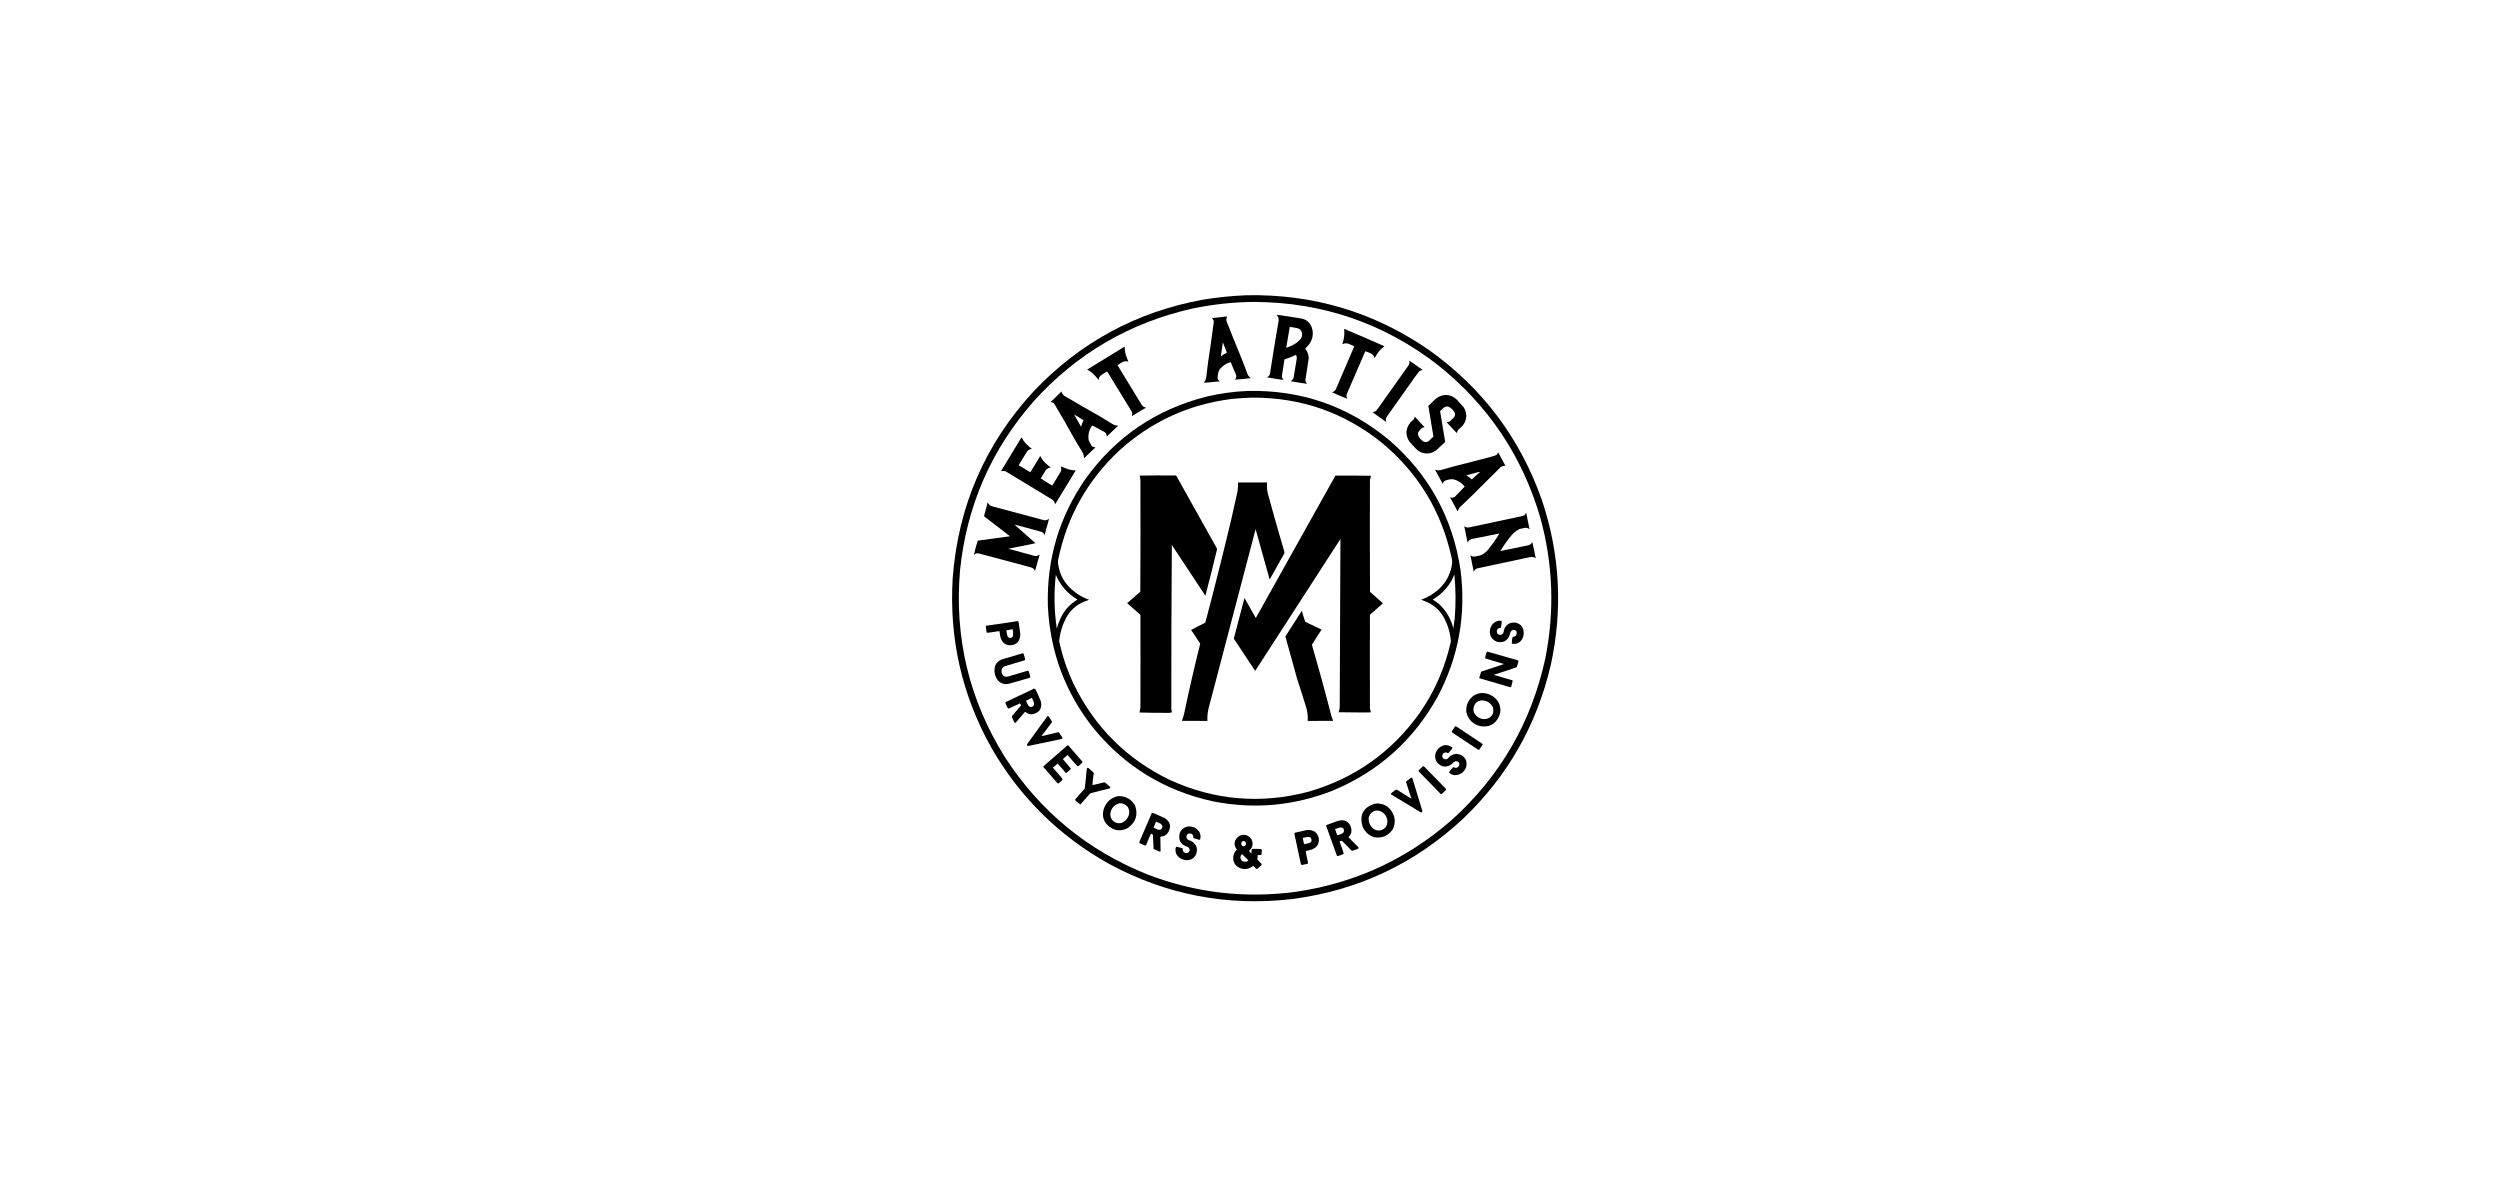 <svg xmlns="http://www.w3.org/2000/svg" fill="none" viewBox="0 0 275 132" height="132" width="275">
<rect fill="white" height="132" width="275"></rect>
<path fill="black" d="M137.123 32.476C144.499 32.336 151.203 34.355 157.233 38.532C163.091 42.719 167.216 48.208 169.606 55.001C171.597 60.947 171.926 66.987 170.591 73.121C169.055 79.746 165.832 85.397 160.923 90.072C155.608 95.02 149.337 97.963 142.107 98.9C134.973 99.718 128.263 98.424 121.978 95.017C116.49 91.95 112.179 87.691 109.045 82.239C105.814 76.462 104.398 70.254 104.795 63.616C105.388 55.69 108.369 48.819 113.739 43.004C118.827 37.654 125.012 34.309 132.294 32.969C133.896 32.706 135.506 32.542 137.123 32.476Z" clip-rule="evenodd" fill-rule="evenodd"></path>
<path fill="white" d="M137.934 33.21C145.466 33.245 152.195 35.547 158.122 40.117C163.669 44.525 167.439 50.13 169.432 56.933C170.836 62.036 171.023 67.188 169.992 72.387C168.462 79.477 165.001 85.437 159.609 90.266C154.673 94.559 148.962 97.173 142.474 98.109C136.91 98.839 131.514 98.208 126.286 96.216C119.673 93.582 114.428 89.278 110.551 83.302C106.611 77.007 104.963 70.143 105.606 62.709C106.336 55.634 109.04 49.44 113.72 44.125C118.457 38.885 124.281 35.489 131.192 33.935C133.418 33.473 135.665 33.232 137.934 33.21Z" clip-rule="evenodd" fill-rule="evenodd"></path>
<path fill="black" d="M140.406 34.621C141.235 34.73 142.065 34.856 142.898 34.997C143.72 35.072 144.213 35.513 144.376 36.321C144.466 36.888 144.344 37.403 144.009 37.866C143.87 38.037 143.725 38.201 143.575 38.359C143.82 38.665 143.948 39.016 143.961 39.411C143.848 40.205 143.725 40.997 143.594 41.788C143.598 41.96 143.662 42.105 143.787 42.222C143.181 42.138 142.575 42.042 141.971 41.932C142.156 41.837 142.269 41.686 142.309 41.478C142.419 40.809 142.528 40.139 142.638 39.469C142.664 39.324 142.638 39.188 142.56 39.064C142.552 39.055 142.543 39.048 142.531 39.044C142.134 39.243 141.722 39.404 141.295 39.527C141.196 40.139 141.1 40.75 141.005 41.362C141.009 41.535 141.074 41.68 141.198 41.797C140.585 41.715 139.974 41.619 139.363 41.507C139.547 41.427 139.659 41.289 139.701 41.092C139.998 39.151 140.314 37.213 140.648 35.277C140.68 35.015 140.6 34.796 140.406 34.621Z" clip-rule="evenodd" fill-rule="evenodd"></path>
<path fill="black" d="M134.901 34.814C135.008 34.807 135.018 34.845 134.93 34.93C134.902 35.057 134.896 35.186 134.911 35.316C135.492 36.789 136.085 38.257 136.688 39.721C136.876 40.194 137.056 40.671 137.229 41.15C137.308 41.329 137.428 41.477 137.586 41.594C137.008 41.668 136.429 41.723 135.848 41.759C135.985 41.612 136.027 41.441 135.973 41.247C135.764 40.778 135.568 40.308 135.384 39.837C134.848 39.976 134.42 40.272 134.099 40.725C133.981 41.029 133.929 41.345 133.945 41.672C133.987 41.779 134.055 41.866 134.148 41.932C134.141 41.939 134.135 41.945 134.128 41.952C133.556 42.015 132.983 42.066 132.409 42.106C132.539 41.959 132.626 41.788 132.67 41.594C132.734 41.027 132.805 40.46 132.882 39.894C133.107 38.442 133.313 36.986 133.501 35.529C133.552 35.303 133.484 35.126 133.298 34.997C133.834 34.933 134.369 34.872 134.901 34.814Z" clip-rule="evenodd" fill-rule="evenodd"></path>
<path fill="white" d="M141.875 35.954C142.152 35.998 142.429 36.046 142.705 36.099C142.988 36.169 143.159 36.346 143.217 36.63C143.26 36.862 143.215 37.074 143.082 37.267C142.876 37.513 142.635 37.716 142.358 37.876C142.088 38.025 141.808 38.151 141.517 38.252C141.508 38.249 141.498 38.246 141.488 38.243C141.616 37.48 141.745 36.717 141.875 35.954Z" clip-rule="evenodd" fill-rule="evenodd"></path>
<path fill="black" d="M147.845 36.166C149.331 36.794 150.812 37.434 152.288 38.088C152.008 38.291 151.766 38.532 151.563 38.813C151.433 39.001 151.311 39.194 151.196 39.392C151.151 39.193 151.045 39.035 150.878 38.919C150.65 38.799 150.419 38.706 150.182 38.639C149.508 40.212 148.829 41.783 148.144 43.352C148.092 43.533 148.115 43.704 148.212 43.864C147.639 43.645 147.073 43.407 146.512 43.149C146.71 43.104 146.855 42.991 146.946 42.811C147.622 41.245 148.295 39.676 148.965 38.108C148.934 38.072 148.895 38.047 148.849 38.03C148.682 37.959 148.514 37.889 148.347 37.818C148.195 37.761 148.04 37.748 147.883 37.779C147.803 37.813 147.726 37.845 147.651 37.876C147.831 37.373 147.905 36.854 147.874 36.321C147.866 36.268 147.856 36.217 147.845 36.166Z" clip-rule="evenodd" fill-rule="evenodd"></path>
<path fill="white" d="M134.515 37.654C134.659 38.035 134.807 38.414 134.959 38.794C134.72 38.902 134.498 39.037 134.293 39.199C134.365 38.685 134.439 38.17 134.515 37.654Z" clip-rule="evenodd" fill-rule="evenodd"></path>
<path fill="black" d="M123.658 38.156C123.677 38.156 123.697 38.156 123.716 38.156C123.711 38.578 123.792 38.984 123.958 39.373C124.024 39.52 124.082 39.668 124.131 39.817C124.087 39.787 124.039 39.764 123.986 39.749C123.803 39.719 123.63 39.745 123.465 39.827C123.287 39.943 123.107 40.056 122.924 40.165C123.822 41.639 124.721 43.114 125.619 44.589C125.74 44.728 125.891 44.808 126.073 44.83C125.548 45.157 125.02 45.472 124.489 45.777C124.574 45.573 124.558 45.377 124.44 45.187C123.56 43.741 122.674 42.299 121.784 40.86C121.552 40.989 121.327 41.127 121.108 41.276C120.947 41.415 120.866 41.592 120.867 41.807C120.633 41.515 120.378 41.241 120.104 40.986C119.94 40.861 119.766 40.751 119.582 40.657C120.942 39.823 122.301 38.989 123.658 38.156Z" clip-rule="evenodd" fill-rule="evenodd"></path>
<path fill="black" d="M155.011 39.663C155.521 40.001 156.023 40.352 156.518 40.715C156.365 40.712 156.23 40.757 156.112 40.851C155.96 41.035 155.815 41.225 155.678 41.42C154.636 42.907 153.586 44.388 152.529 45.864C152.434 46.03 152.418 46.204 152.48 46.385C152.474 46.392 152.467 46.398 152.461 46.404C151.971 46.043 151.475 45.689 150.974 45.342C151.108 45.333 151.23 45.291 151.341 45.217C151.435 45.116 151.522 45.01 151.601 44.898C152.708 43.321 153.822 41.75 154.943 40.184C155.045 40.02 155.068 39.846 155.011 39.663Z" clip-rule="evenodd" fill-rule="evenodd"></path>
<path fill="black" d="M137.219 43.005C143.119 42.869 148.322 44.675 152.828 48.423C157.197 52.217 159.808 56.986 160.662 62.728C161.286 67.65 160.442 72.293 158.131 76.656C155.5 81.392 151.691 84.815 146.704 86.924C142.398 88.644 137.961 89.05 133.394 88.141C128.147 86.987 123.81 84.35 120.384 80.23C117.207 76.275 115.501 71.748 115.265 66.65C115.124 61.533 116.502 56.877 119.399 52.683C122.745 48.035 127.204 45.012 132.776 43.613C134.24 43.272 135.721 43.069 137.219 43.005Z" clip-rule="evenodd" fill-rule="evenodd"></path>
<path fill="black" d="M116.762 43.062C116.809 43.236 116.899 43.387 117.033 43.517C118.353 44.292 119.679 45.059 121.012 45.815C121.494 46.097 121.97 46.387 122.442 46.685C122.617 46.776 122.803 46.821 123.002 46.82C122.574 47.215 122.152 47.618 121.736 48.027C121.748 47.823 121.674 47.659 121.514 47.535C121.06 47.278 120.603 47.034 120.143 46.8C119.778 47.304 119.652 47.861 119.766 48.471C119.864 48.661 119.967 48.848 120.075 49.032C120.194 49.154 120.339 49.209 120.51 49.196C120.082 49.591 119.66 49.994 119.244 50.403C119.233 50.225 119.2 50.052 119.148 49.882C118.808 49.325 118.473 48.764 118.143 48.201C117.445 46.93 116.724 45.675 115.98 44.434C115.876 44.297 115.737 44.229 115.564 44.231C115.968 43.844 116.367 43.455 116.762 43.062Z" clip-rule="evenodd" fill-rule="evenodd"></path>
<path fill="black" d="M158.952 43.449C159.463 43.439 159.897 43.613 160.256 43.971C160.501 44.241 160.745 44.512 160.99 44.782C161.328 45.302 161.38 45.849 161.145 46.424C161.075 46.552 160.998 46.674 160.913 46.791C160.745 46.966 160.571 47.133 160.391 47.293C160.327 47.402 160.282 47.518 160.256 47.641C159.869 47.251 159.492 46.851 159.126 46.443C159.256 46.435 159.379 46.4 159.493 46.337C159.644 46.206 159.789 46.067 159.928 45.922C160.071 45.742 160.09 45.549 159.986 45.342C159.84 45.087 159.637 44.891 159.377 44.753C159.183 44.679 159.003 44.705 158.836 44.83C158.695 44.959 158.553 45.088 158.411 45.217C158.596 46.35 158.783 47.484 158.971 48.617C158.637 48.926 158.302 49.235 157.967 49.544C157.437 49.918 156.87 49.983 156.267 49.737C156.036 49.616 155.834 49.459 155.658 49.264C155.459 49.033 155.254 48.807 155.04 48.588C154.571 47.864 154.603 47.162 155.137 46.482C155.271 46.367 155.4 46.244 155.523 46.115C155.576 46.026 155.608 45.929 155.62 45.825C155.987 46.215 156.351 46.608 156.711 47.004C156.59 47.004 156.48 47.039 156.383 47.11C156.223 47.244 156.091 47.402 155.987 47.583C155.962 47.731 155.982 47.873 156.045 48.008C156.19 48.256 156.386 48.453 156.634 48.597C156.822 48.656 156.996 48.63 157.156 48.52C157.337 48.358 157.51 48.191 157.677 48.018C157.491 46.894 157.305 45.77 157.117 44.647C157.345 44.422 157.577 44.2 157.812 43.98C158.13 43.667 158.51 43.49 158.952 43.449Z" clip-rule="evenodd" fill-rule="evenodd"></path>
<path fill="white" d="M137.779 43.738C143.13 43.724 147.876 45.382 152.016 48.713C156.007 52.04 158.56 56.248 159.676 61.337C159.714 61.502 159.737 61.67 159.744 61.839C159.627 63.022 159.131 64.017 158.256 64.824C157.687 65.331 157.042 65.714 156.324 65.973C156.573 66.072 156.825 66.172 157.078 66.273C157.829 66.644 158.412 67.195 158.826 67.924C159.257 68.731 159.517 69.591 159.608 70.503C158.987 73.377 157.838 76.021 156.16 78.433C153.067 82.767 148.956 85.661 143.826 87.117C138.618 88.46 133.576 88.022 128.7 85.803C123.975 83.525 120.456 80.032 118.143 75.323C117.408 73.791 116.863 72.191 116.51 70.522C116.601 69.604 116.862 68.738 117.293 67.924C117.73 67.146 118.358 66.576 119.176 66.215C119.385 66.139 119.591 66.059 119.794 65.973C118.81 65.621 117.983 65.041 117.312 64.235C116.784 63.558 116.475 62.792 116.385 61.936C116.372 61.833 116.372 61.73 116.385 61.627C117.349 56.893 119.587 52.878 123.098 49.582C126.621 46.378 130.755 44.479 135.5 43.883C136.261 43.809 137.021 43.761 137.779 43.738Z" clip-rule="evenodd" fill-rule="evenodd"></path>
<path fill="white" d="M118.152 45.593C118.504 45.793 118.848 46.006 119.186 46.231C119.077 46.459 118.987 46.698 118.915 46.946C118.656 46.497 118.402 46.046 118.152 45.593Z" clip-rule="evenodd" fill-rule="evenodd"></path>
<path fill="black" d="M112.357 48.123C112.376 48.132 112.392 48.145 112.405 48.162C112.517 48.389 112.659 48.596 112.83 48.78C113.047 48.998 113.276 49.2 113.516 49.389C113.299 49.396 113.122 49.483 112.985 49.65C112.677 50.142 112.375 50.638 112.077 51.137C112.063 51.159 112.066 51.178 112.087 51.195C112.5 51.449 112.916 51.7 113.333 51.949C113.706 51.356 114.07 50.757 114.424 50.152C114.593 50.498 114.825 50.798 115.12 51.05C115.274 51.179 115.429 51.308 115.583 51.437C115.357 51.445 115.173 51.538 115.033 51.717C114.849 52.019 114.666 52.322 114.482 52.625C114.896 52.9 115.317 53.163 115.747 53.417C116.064 52.913 116.373 52.404 116.675 51.891C116.767 51.691 116.764 51.495 116.665 51.301C116.95 51.418 117.239 51.527 117.534 51.63C117.795 51.692 118.059 51.734 118.326 51.755C117.57 52.998 116.813 54.241 116.056 55.484C116.027 55.26 115.921 55.083 115.738 54.952C114.046 53.936 112.358 52.912 110.676 51.881C110.503 51.788 110.322 51.771 110.136 51.833C110.129 51.826 110.123 51.82 110.116 51.813C110.868 50.586 111.615 49.356 112.357 48.123Z" clip-rule="evenodd" fill-rule="evenodd"></path>
<path fill="black" d="M164.767 49.766C164.786 49.764 164.802 49.771 164.815 49.785C165.076 50.268 165.336 50.751 165.597 51.234C165.378 51.222 165.184 51.29 165.018 51.437C163.949 52.486 162.887 53.542 161.83 54.605C161.396 55.007 160.968 55.416 160.546 55.832C160.452 55.961 160.385 56.102 160.343 56.257C160.061 55.751 159.784 55.242 159.512 54.731C159.519 54.724 159.525 54.718 159.531 54.711C159.723 54.783 159.897 54.754 160.053 54.624C160.407 54.257 160.761 53.89 161.116 53.523C160.782 53.102 160.351 52.831 159.821 52.712C159.497 52.704 159.188 52.769 158.894 52.905C158.793 52.989 158.728 53.095 158.701 53.224C158.419 52.718 158.142 52.209 157.87 51.698C157.876 51.691 157.883 51.685 157.889 51.678C158.059 51.732 158.233 51.748 158.411 51.727C158.893 51.588 159.376 51.453 159.86 51.321C161.234 50.976 162.605 50.622 163.975 50.258C164.192 50.203 164.405 50.132 164.612 50.046C164.702 49.973 164.753 49.88 164.767 49.766Z" clip-rule="evenodd" fill-rule="evenodd"></path>
<path fill="white" d="M162.699 51.91C162.732 51.907 162.764 51.91 162.796 51.919C162.496 52.193 162.197 52.467 161.898 52.74C161.798 52.654 161.698 52.567 161.598 52.48C161.495 52.415 161.392 52.351 161.289 52.286C161.763 52.167 162.233 52.041 162.699 51.91Z" clip-rule="evenodd" fill-rule="evenodd"></path>
<path fill="white" d="M146.897 52.316C148.208 52.29 149.521 52.29 150.838 52.316C150.836 52.327 150.829 52.334 150.819 52.335C149.515 52.316 148.208 52.309 146.897 52.316Z" clip-rule="evenodd" fill-rule="evenodd"></path>
<path fill="black" d="M128.932 78.375C128.811 78.413 128.682 78.426 128.545 78.414C127.476 78.419 126.407 78.406 125.339 78.375C125.389 78.198 125.424 78.018 125.445 77.834C125.458 74.434 125.458 71.035 125.445 67.635C124.957 67.209 124.471 66.78 123.986 66.35C124.472 65.932 124.955 65.51 125.435 65.085C125.458 60.989 125.461 56.894 125.445 52.799C125.434 52.634 125.405 52.473 125.358 52.316C126.697 52.293 128.037 52.29 129.376 52.306C130.846 54.954 132.324 57.597 133.809 60.236C133.843 60.29 133.865 60.348 133.877 60.41C133.47 62.121 133.041 63.828 132.592 65.529C131.362 63.668 130.133 61.807 128.903 59.946C128.857 65.967 128.838 71.987 128.845 78.008C128.874 78.131 128.903 78.253 128.932 78.375Z" clip-rule="evenodd" fill-rule="evenodd"></path>
<path fill="black" d="M146.897 52.315C148.208 52.309 149.515 52.315 150.819 52.335C150.766 52.499 150.724 52.667 150.693 52.837C150.677 56.926 150.68 61.015 150.703 65.104C151.176 65.516 151.646 65.931 152.113 66.35C152.095 66.387 152.069 66.419 152.036 66.446C151.582 66.829 151.135 67.218 150.693 67.615C150.68 71.047 150.68 74.479 150.693 77.912C150.72 78.062 150.756 78.21 150.799 78.356C150.539 78.362 150.278 78.369 150.017 78.375C149.093 78.364 148.169 78.354 147.245 78.346C147.312 78.156 147.354 77.96 147.37 77.757C147.4 71.601 147.425 65.445 147.448 59.289C144.326 64.114 141.206 68.94 138.088 73.768C138.07 73.78 138.054 73.776 138.04 73.758C137.274 72.599 136.507 71.44 135.741 70.281C135.738 70.255 135.735 70.229 135.731 70.204C136.115 68.728 136.501 67.254 136.891 65.78C137.311 66.511 137.726 67.245 138.137 67.982C141.057 62.759 143.977 57.536 146.897 52.315Z" clip-rule="evenodd" fill-rule="evenodd"></path>
<path fill="black" d="M136.195 53.069C137.258 53.069 138.32 53.069 139.383 53.069C139.338 53.493 139.367 53.911 139.47 54.325C140.043 56.417 140.635 58.504 141.247 60.584C141.277 60.672 141.289 60.762 141.286 60.854C140.745 61.82 140.204 62.786 139.663 63.752C139.145 61.904 138.63 60.056 138.117 58.207C136.389 64.781 134.664 71.356 132.94 77.931C132.835 78.382 132.794 78.839 132.815 79.302C131.881 79.306 130.947 79.302 130.014 79.293C130.1 79.062 130.174 78.827 130.236 78.588C130.782 75.984 131.377 73.389 132.023 70.803C131.698 70.296 131.363 69.793 131.018 69.296C131.533 69.019 132.055 68.752 132.583 68.494C133.58 64.73 134.529 60.953 135.432 57.164C135.662 56.125 135.894 55.088 136.128 54.054C136.169 53.727 136.191 53.398 136.195 53.069Z" clip-rule="evenodd" fill-rule="evenodd"></path>
<path fill="black" d="M108.648 55.252C108.722 55.44 108.851 55.578 109.035 55.667C110.962 56.175 112.888 56.69 114.811 57.213C115.034 57.267 115.224 57.212 115.381 57.048C115.378 57.126 115.365 57.203 115.342 57.28C115.188 57.813 115.04 58.348 114.898 58.884C114.854 58.705 114.748 58.58 114.579 58.507C113.581 58.227 112.583 57.957 111.585 57.696C112.361 58.378 113.133 59.064 113.903 59.753C112.907 59.967 111.909 60.17 110.908 60.361C111.879 60.631 112.852 60.895 113.825 61.154C113.923 61.168 114.02 61.162 114.115 61.134C114.205 61.093 114.289 61.048 114.366 60.999C114.188 61.598 114.018 62.201 113.854 62.805C113.779 62.62 113.647 62.494 113.458 62.428C111.558 61.923 109.658 61.414 107.76 60.902C107.525 60.821 107.316 60.862 107.132 61.028C107.247 60.504 107.386 59.986 107.547 59.473C108.732 59.314 109.917 59.153 111.102 58.99C110.149 58.256 109.196 57.522 108.243 56.788C108.388 56.279 108.523 55.767 108.648 55.252Z" clip-rule="evenodd" fill-rule="evenodd"></path>
<path fill="black" d="M167.857 56.411C167.884 56.443 167.9 56.482 167.905 56.527C168.027 57.094 168.143 57.66 168.253 58.227C168.109 58.091 167.938 58.036 167.741 58.063C167.534 58.104 167.328 58.149 167.123 58.198C166.804 58.368 166.524 58.59 166.282 58.864C165.822 59.415 165.407 59.998 165.036 60.613C166.072 60.406 167.109 60.193 168.146 59.975C168.34 59.92 168.475 59.801 168.552 59.618C168.694 60.214 168.819 60.813 168.929 61.414C168.762 61.28 168.572 61.232 168.359 61.27C166.394 61.686 164.43 62.105 162.467 62.525C162.388 62.566 162.314 62.615 162.245 62.67C162.195 62.738 162.15 62.809 162.11 62.883C161.991 62.275 161.869 61.669 161.743 61.067C161.893 61.207 162.07 61.255 162.274 61.212C162.46 61.17 162.647 61.132 162.834 61.096C163.146 60.97 163.413 60.78 163.636 60.526C164.12 59.947 164.555 59.332 164.94 58.681C163.941 58.871 162.943 59.071 161.945 59.28C161.709 59.326 161.538 59.458 161.433 59.676C161.306 59.076 161.183 58.477 161.066 57.879C161.211 57.994 161.375 58.042 161.559 58.024C163.549 57.602 165.539 57.177 167.528 56.749C167.695 56.689 167.804 56.576 167.857 56.411Z" clip-rule="evenodd" fill-rule="evenodd"></path>
<path fill="white" d="M116.143 63.23C116.638 64.395 117.43 65.303 118.519 65.954C117.67 66.459 117.043 67.161 116.636 68.06C116.484 68.41 116.355 68.771 116.249 69.142C115.954 67.176 115.919 65.205 116.143 63.23Z" clip-rule="evenodd" fill-rule="evenodd"></path>
<path fill="white" d="M159.956 63.211C159.971 63.226 159.981 63.245 159.985 63.269C160.137 64.839 160.15 66.41 160.024 67.982C159.977 68.363 159.926 68.743 159.869 69.122C159.606 68.076 159.081 67.184 158.295 66.447C158.077 66.264 157.845 66.1 157.6 65.954C158.449 65.449 159.128 64.773 159.638 63.926C159.766 63.695 159.872 63.457 159.956 63.211Z" clip-rule="evenodd" fill-rule="evenodd"></path>
<path fill="black" d="M143.188 67.21C143.2 67.212 143.21 67.219 143.217 67.229C143.322 67.625 143.441 68.014 143.575 68.398C144.177 68.675 144.776 68.962 145.371 69.258C145.002 69.81 144.648 70.37 144.309 70.938C145.063 73.517 145.774 76.112 146.443 78.723C146.503 78.917 146.571 79.107 146.646 79.293C145.712 79.303 144.779 79.306 143.845 79.303C143.87 78.866 143.835 78.435 143.739 78.009C143.396 76.885 143.042 75.764 142.676 74.647C142.248 73.102 141.82 71.556 141.392 70.011C141.986 69.074 142.584 68.141 143.188 67.21Z" clip-rule="evenodd" fill-rule="evenodd"></path>
<path fill="black" d="M164.921 68.272C164.999 68.275 165.076 68.285 165.152 68.301C165.182 68.329 165.194 68.365 165.191 68.407C165.174 68.616 165.145 68.822 165.104 69.025C165.088 69.041 165.072 69.058 165.056 69.074C164.849 69.062 164.717 69.155 164.66 69.354C164.624 69.704 164.782 69.862 165.133 69.827C165.329 69.741 165.422 69.589 165.413 69.373C165.608 68.711 166.049 68.418 166.737 68.494C167.312 68.648 167.602 69.025 167.606 69.624C167.607 70.076 167.427 70.434 167.065 70.696C166.823 70.826 166.568 70.862 166.302 70.803C166.296 70.561 166.322 70.323 166.379 70.088C166.387 70.07 166.399 70.057 166.418 70.049C166.63 70.056 166.765 69.96 166.823 69.759C166.883 69.426 166.744 69.268 166.408 69.286C166.202 69.392 166.096 69.562 166.089 69.798C165.826 70.527 165.321 70.781 164.573 70.561C164.028 70.279 163.805 69.831 163.907 69.219C164.039 68.677 164.377 68.361 164.921 68.272Z" clip-rule="evenodd" fill-rule="evenodd"></path>
<path fill="black" d="M111.874 68.33C111.941 68.318 111.996 68.337 112.038 68.388C112.093 68.781 112.151 69.174 112.212 69.567C112.271 69.947 112.194 70.295 111.98 70.61C111.794 70.808 111.565 70.927 111.295 70.967C110.721 71.031 110.325 70.796 110.107 70.262C110.077 70.18 110.051 70.096 110.029 70.011C110.007 69.819 109.978 69.629 109.942 69.441C109.891 69.428 109.839 69.428 109.788 69.441C109.416 69.504 109.042 69.559 108.667 69.605C108.607 69.614 108.558 69.594 108.522 69.547C108.49 69.338 108.461 69.129 108.436 68.919C108.438 68.878 108.458 68.846 108.494 68.823C109.626 68.675 110.752 68.511 111.874 68.33Z" clip-rule="evenodd" fill-rule="evenodd"></path>
<path fill="white" d="M111.353 69.219C111.377 69.22 111.393 69.233 111.401 69.257C111.444 69.481 111.457 69.707 111.44 69.933C111.336 70.171 111.165 70.233 110.928 70.117C110.878 70.08 110.842 70.031 110.822 69.972C110.767 69.762 110.725 69.55 110.696 69.335C110.917 69.294 111.136 69.255 111.353 69.219Z" clip-rule="evenodd" fill-rule="evenodd"></path>
<path fill="black" d="M163.588 71.672C164.708 71.99 165.829 72.308 166.949 72.629C167.023 72.668 167.045 72.729 167.017 72.812C166.971 72.945 166.932 73.08 166.901 73.218C166.879 73.283 166.85 73.344 166.814 73.401C165.981 73.69 165.144 73.967 164.303 74.232C164.984 74.435 165.667 74.635 166.35 74.831C166.379 74.856 166.392 74.888 166.389 74.927C166.351 75.12 166.302 75.31 166.244 75.497C166.194 75.595 166.119 75.618 166.022 75.565C164.929 75.251 163.837 74.932 162.748 74.609C162.735 74.587 162.726 74.565 162.719 74.541C162.784 74.32 162.855 74.101 162.931 73.884C163.769 73.606 164.606 73.326 165.443 73.044C164.763 72.836 164.08 72.633 163.395 72.435C163.373 72.37 163.37 72.302 163.385 72.233C163.431 72.1 163.47 71.964 163.501 71.827C163.518 71.767 163.547 71.716 163.588 71.672Z" clip-rule="evenodd" fill-rule="evenodd"></path>
<path fill="black" d="M112.473 71.865C112.552 71.864 112.6 71.903 112.618 71.981C112.661 72.137 112.706 72.291 112.753 72.445C112.772 72.512 112.763 72.573 112.724 72.628C111.971 72.854 111.217 73.079 110.464 73.304C110.213 73.465 110.119 73.694 110.184 73.99C110.298 74.374 110.546 74.513 110.928 74.406C111.634 74.191 112.343 73.981 113.052 73.778C113.099 73.776 113.135 73.795 113.159 73.836C113.205 74.005 113.257 74.172 113.313 74.338C113.326 74.396 113.326 74.454 113.313 74.512C113.296 74.535 113.273 74.551 113.246 74.56C112.464 74.797 111.678 75.023 110.889 75.236C110.335 75.312 109.913 75.109 109.624 74.628C109.372 74.165 109.327 73.681 109.488 73.179C109.643 72.868 109.884 72.652 110.213 72.532C110.971 72.319 111.725 72.096 112.473 71.865Z" clip-rule="evenodd" fill-rule="evenodd"></path>
<path fill="black" d="M113.748 75.748C113.806 75.743 113.855 75.763 113.893 75.806C114.109 76.245 114.309 76.689 114.492 77.139C114.66 77.898 114.367 78.372 113.613 78.559C113.294 78.607 113.017 78.523 112.783 78.308C112.77 78.295 112.757 78.295 112.744 78.308C112.41 78.713 112.069 79.112 111.72 79.506C111.659 79.526 111.611 79.51 111.575 79.457C111.491 79.277 111.408 79.097 111.324 78.916C111.311 78.865 111.311 78.813 111.324 78.762C111.663 78.378 111.994 77.988 112.319 77.593C112.279 77.518 112.238 77.443 112.193 77.371C111.78 77.573 111.365 77.766 110.947 77.951C110.862 77.914 110.808 77.849 110.783 77.757C110.734 77.624 110.676 77.496 110.609 77.371C110.596 77.326 110.596 77.281 110.609 77.236C111.658 76.742 112.705 76.246 113.748 75.748Z" clip-rule="evenodd" fill-rule="evenodd"></path>
<path fill="black" d="M162.912 76.231C163.671 76.212 164.279 76.502 164.738 77.1C165.088 77.638 165.139 78.205 164.893 78.8C164.483 79.68 163.797 80.037 162.835 79.872C162.022 79.671 161.51 79.165 161.299 78.356C161.23 77.577 161.51 76.956 162.14 76.492C162.385 76.359 162.642 76.272 162.912 76.231Z" clip-rule="evenodd" fill-rule="evenodd"></path>
<path fill="white" d="M113.478 76.772C113.515 76.794 113.544 76.826 113.564 76.869C113.628 77.015 113.686 77.163 113.738 77.313C113.784 77.593 113.664 77.748 113.381 77.776C113.285 77.759 113.204 77.714 113.139 77.641C113.026 77.465 112.933 77.278 112.859 77.081C113.063 76.974 113.269 76.871 113.478 76.772Z" clip-rule="evenodd" fill-rule="evenodd"></path>
<path fill="white" d="M163.009 77.043C163.538 77.061 163.934 77.299 164.197 77.757C164.365 78.256 164.24 78.658 163.82 78.965C163.439 79.156 163.059 79.15 162.68 78.945C162.048 78.563 161.91 78.051 162.265 77.409C162.46 77.175 162.708 77.053 163.009 77.043Z" clip-rule="evenodd" fill-rule="evenodd"></path>
<path fill="white" d="M128.932 78.376C128.95 78.389 128.956 78.409 128.952 78.433C128.813 78.44 128.677 78.433 128.546 78.414C128.683 78.426 128.812 78.413 128.932 78.376Z" clip-rule="evenodd" fill-rule="evenodd"></path>
<path fill="black" d="M115.216 78.781C115.272 78.772 115.32 78.785 115.361 78.82C115.471 78.987 115.58 79.154 115.69 79.322C115.712 79.365 115.718 79.41 115.709 79.457C115.332 79.953 114.956 80.449 114.579 80.945C114.643 80.961 114.707 80.958 114.772 80.935C115.322 80.802 115.872 80.67 116.424 80.539C116.452 80.547 116.478 80.559 116.501 80.578C116.611 80.745 116.72 80.912 116.829 81.08C116.858 81.135 116.864 81.193 116.849 81.254C116.775 81.276 116.701 81.299 116.627 81.321C115.487 81.559 114.347 81.798 113.207 82.036C112.973 82.079 112.912 81.999 113.024 81.794C113.759 80.792 114.49 79.788 115.216 78.781Z" clip-rule="evenodd" fill-rule="evenodd"></path>
<path fill="black" d="M160.053 79.901C160.114 79.896 160.172 79.906 160.227 79.93C161.182 80.558 162.132 81.192 163.076 81.833C163.089 81.865 163.089 81.898 163.076 81.93C162.964 82.112 162.845 82.289 162.719 82.461C162.674 82.474 162.628 82.474 162.583 82.461C161.627 81.827 160.671 81.192 159.715 80.558C159.702 80.513 159.702 80.468 159.715 80.423C159.828 80.249 159.94 80.075 160.053 79.901Z" clip-rule="evenodd" fill-rule="evenodd"></path>
<path fill="black" d="M158.894 81.968C159.184 81.937 159.448 82.005 159.686 82.171C159.764 82.217 159.781 82.278 159.735 82.355C159.609 82.506 159.483 82.657 159.358 82.809C159.272 82.851 159.195 82.838 159.126 82.77C158.841 82.75 158.68 82.882 158.643 83.166C158.661 83.368 158.771 83.487 158.971 83.523C159.076 83.531 159.173 83.505 159.261 83.446C159.661 82.943 160.157 82.814 160.749 83.06C161.259 83.384 161.43 83.838 161.261 84.422C161.007 85.014 160.56 85.294 159.918 85.262C159.734 85.22 159.57 85.14 159.425 85.021C159.413 84.976 159.413 84.93 159.425 84.885C159.557 84.728 159.69 84.57 159.821 84.412C159.896 84.37 159.96 84.382 160.015 84.451C160.261 84.503 160.432 84.41 160.527 84.171C160.553 83.869 160.415 83.724 160.111 83.736C159.949 83.802 159.814 83.904 159.706 84.045C159.107 84.471 158.563 84.41 158.073 83.862C157.759 83.34 157.798 82.844 158.189 82.374C158.387 82.171 158.622 82.035 158.894 81.968Z" clip-rule="evenodd" fill-rule="evenodd"></path>
<path fill="black" d="M117.419 81.988C117.452 81.985 117.484 81.988 117.516 81.998C118.034 82.593 118.552 83.189 119.071 83.784C119.084 83.81 119.084 83.836 119.071 83.862C118.932 84.013 118.781 84.152 118.617 84.277C118.585 84.29 118.552 84.29 118.52 84.277C118.15 83.878 117.789 83.469 117.438 83.05C117.255 83.192 117.081 83.344 116.917 83.504C117.203 83.842 117.49 84.18 117.776 84.519C117.789 84.551 117.789 84.583 117.776 84.615C117.631 84.754 117.479 84.886 117.322 85.011C117.29 85.024 117.258 85.024 117.226 85.011C116.94 84.664 116.644 84.326 116.337 83.997C116.158 84.138 115.984 84.286 115.816 84.441C116.163 84.85 116.514 85.256 116.868 85.658C116.891 85.731 116.875 85.792 116.82 85.842C116.686 85.944 116.557 86.054 116.434 86.17C116.402 86.183 116.369 86.183 116.337 86.17C115.817 85.576 115.298 84.981 114.782 84.383C114.769 84.351 114.769 84.319 114.782 84.287C115.664 83.523 116.542 82.756 117.419 81.988Z" clip-rule="evenodd" fill-rule="evenodd"></path>
<path fill="black" d="M156.518 84.287C156.557 84.284 156.596 84.287 156.634 84.296C157.449 85.118 158.257 85.945 159.058 86.779C159.071 86.817 159.071 86.856 159.058 86.895C158.913 87.046 158.762 87.191 158.604 87.329C158.559 87.342 158.514 87.342 158.469 87.329C157.674 86.503 156.873 85.681 156.064 84.866C156.025 84.821 156.025 84.776 156.064 84.731C156.213 84.579 156.365 84.43 156.518 84.287Z" clip-rule="evenodd" fill-rule="evenodd"></path>
<path fill="black" d="M119.582 84.461C119.628 84.457 119.673 84.461 119.718 84.47C119.854 84.6 119.995 84.722 120.143 84.837C120.208 84.896 120.266 84.96 120.316 85.031C120.25 85.469 120.199 85.91 120.162 86.354C120.573 86.274 120.985 86.18 121.398 86.074C121.45 86.061 121.501 86.061 121.553 86.074C121.743 86.238 121.933 86.402 122.123 86.566C122.149 86.643 122.127 86.698 122.055 86.731C121.343 86.895 120.635 87.073 119.93 87.262C119.583 87.669 119.229 88.072 118.868 88.469C118.852 88.472 118.835 88.475 118.819 88.479C118.623 88.354 118.443 88.205 118.278 88.034C118.262 87.975 118.275 87.924 118.317 87.88C118.647 87.496 118.982 87.116 119.322 86.74C119.406 86.053 119.477 85.364 119.534 84.673C119.547 84.601 119.563 84.53 119.582 84.461Z" clip-rule="evenodd" fill-rule="evenodd"></path>
<path fill="black" d="M155.223 85.542C155.294 85.527 155.343 85.553 155.368 85.619C155.729 86.804 156.089 87.989 156.45 89.174C156.474 89.343 156.406 89.398 156.247 89.338C155.164 88.692 154.085 88.038 153.011 87.377C152.991 87.317 153.007 87.268 153.06 87.233C153.213 87.124 153.361 87.008 153.504 86.885C153.553 86.857 153.604 86.851 153.658 86.865C154.18 87.191 154.702 87.516 155.223 87.841C155.23 87.835 155.236 87.828 155.243 87.822C155.042 87.225 154.848 86.627 154.663 86.025C154.683 85.975 154.716 85.934 154.76 85.9C154.918 85.783 155.072 85.664 155.223 85.542Z" clip-rule="evenodd" fill-rule="evenodd"></path>
<path fill="black" d="M123.001 87.571C123.806 87.559 124.421 87.894 124.846 88.575C125.216 89.605 124.955 90.439 124.064 91.077C123.371 91.456 122.701 91.418 122.055 90.961C121.403 90.454 121.187 89.801 121.408 89C121.671 88.219 122.202 87.742 123.001 87.571Z" clip-rule="evenodd" fill-rule="evenodd"></path>
<path fill="white" d="M123.136 88.362C123.513 88.339 123.818 88.474 124.054 88.768C124.235 89.074 124.267 89.396 124.15 89.734C124.007 90.103 123.753 90.364 123.387 90.516C122.943 90.624 122.579 90.499 122.296 90.14C122.119 89.848 122.087 89.539 122.199 89.213C122.364 88.761 122.676 88.478 123.136 88.362Z" clip-rule="evenodd" fill-rule="evenodd"></path>
<path fill="black" d="M151.437 88.382C152.174 88.375 152.737 88.684 153.127 89.309C153.494 89.934 153.52 90.571 153.205 91.222C152.716 91.934 152.043 92.227 151.186 92.101C150.568 91.907 150.133 91.511 149.882 90.913C149.511 89.68 149.933 88.853 151.147 88.43C151.247 88.419 151.344 88.403 151.437 88.382Z" clip-rule="evenodd" fill-rule="evenodd"></path>
<path fill="white" d="M151.36 89.155C151.798 89.141 152.143 89.315 152.394 89.677C152.647 90.066 152.68 90.472 152.49 90.894C152.217 91.281 151.847 91.426 151.38 91.328C150.787 91.054 150.513 90.587 150.559 89.928C150.678 89.515 150.945 89.258 151.36 89.155Z" clip-rule="evenodd" fill-rule="evenodd"></path>
<path fill="black" d="M126.71 89.406C126.763 89.409 126.814 89.419 126.865 89.435C127.281 89.608 127.693 89.788 128.101 89.976C128.735 90.378 128.867 90.909 128.497 91.569C128.294 91.872 128.007 92.027 127.638 92.033C127.651 92.567 127.661 93.102 127.666 93.636C127.618 93.675 127.564 93.684 127.502 93.665C127.295 93.579 127.092 93.486 126.894 93.385C126.866 92.858 126.84 92.33 126.817 91.801C126.75 91.762 126.679 91.73 126.604 91.705C126.425 92.092 126.258 92.485 126.102 92.883C126.074 92.99 126.006 93.026 125.899 92.989C125.765 92.926 125.63 92.868 125.493 92.815C125.431 92.792 125.376 92.757 125.329 92.709C125.316 92.677 125.316 92.645 125.329 92.612C125.794 91.545 126.255 90.477 126.71 89.406Z" clip-rule="evenodd" fill-rule="evenodd"></path>
<path fill="black" d="M147.497 90.236C147.907 90.195 148.225 90.343 148.453 90.681C148.623 90.947 148.688 91.237 148.646 91.55C148.595 91.762 148.488 91.943 148.327 92.091C148.688 92.461 149.052 92.828 149.419 93.192C149.468 93.279 149.446 93.341 149.351 93.375C149.169 93.434 148.988 93.498 148.81 93.569C148.765 93.582 148.72 93.582 148.675 93.569C148.314 93.214 147.96 92.853 147.613 92.487C147.548 92.491 147.484 92.504 147.419 92.525C147.387 92.532 147.368 92.552 147.361 92.583C147.373 92.618 147.382 92.654 147.39 92.69C147.542 93.074 147.681 93.463 147.806 93.858C147.795 93.914 147.763 93.953 147.709 93.974C147.519 94.033 147.333 94.101 147.149 94.177C147.098 94.162 147.063 94.129 147.043 94.081C146.643 93.001 146.254 91.919 145.874 90.835C145.877 90.804 145.889 90.778 145.913 90.758C146.321 90.597 146.733 90.446 147.149 90.304C147.267 90.279 147.383 90.257 147.497 90.236Z" clip-rule="evenodd" fill-rule="evenodd"></path>
<path fill="white" d="M127.154 90.391C127.335 90.448 127.509 90.522 127.676 90.613C127.903 90.785 127.929 90.985 127.753 91.212C127.645 91.274 127.529 91.293 127.405 91.27C127.233 91.198 127.063 91.124 126.894 91.048C126.971 90.826 127.058 90.608 127.154 90.391Z" clip-rule="evenodd" fill-rule="evenodd"></path>
<path fill="black" d="M130.69 90.913C131.21 90.879 131.619 91.072 131.917 91.493C132.07 91.761 132.102 92.044 132.014 92.343C131.988 92.363 131.959 92.376 131.927 92.381C131.711 92.329 131.499 92.268 131.289 92.198C131.252 92.149 131.245 92.098 131.27 92.043C131.253 91.871 131.163 91.755 130.999 91.695C130.67 91.639 130.506 91.777 130.507 92.111C130.569 92.327 130.714 92.446 130.942 92.468C131.577 92.777 131.792 93.27 131.589 93.946C131.351 94.446 130.955 94.668 130.401 94.612C129.949 94.549 129.611 94.321 129.386 93.927C129.283 93.672 129.273 93.415 129.357 93.154C129.61 93.172 129.855 93.227 130.092 93.318C130.08 93.712 130.266 93.879 130.652 93.82C130.875 93.695 130.923 93.517 130.797 93.289C130.754 93.24 130.706 93.198 130.652 93.164C129.87 92.93 129.577 92.418 129.773 91.628C129.952 91.226 130.258 90.988 130.69 90.913Z" clip-rule="evenodd" fill-rule="evenodd"></path>
<path fill="white" d="M147.362 91.029C147.742 90.993 147.893 91.16 147.816 91.531C147.683 91.666 147.526 91.76 147.342 91.811C147.259 91.837 147.175 91.859 147.091 91.879C147.019 91.651 146.942 91.426 146.859 91.202C147.031 91.152 147.199 91.094 147.362 91.029Z" clip-rule="evenodd" fill-rule="evenodd"></path>
<path fill="black" d="M143.768 91.299C144.09 91.265 144.386 91.333 144.657 91.502C145.078 91.895 145.184 92.362 144.975 92.902C144.807 93.171 144.572 93.355 144.27 93.453C144.054 93.508 143.838 93.562 143.623 93.617C143.688 93.998 143.765 94.377 143.855 94.757C143.869 94.828 143.875 94.898 143.874 94.969C143.858 94.985 143.842 95.001 143.826 95.017C143.653 95.058 143.479 95.097 143.304 95.133C143.225 95.157 143.158 95.141 143.102 95.085C142.879 93.994 142.647 92.906 142.406 91.82C142.393 91.749 142.393 91.679 142.406 91.608C142.861 91.5 143.315 91.397 143.768 91.299Z" clip-rule="evenodd" fill-rule="evenodd"></path>
<path fill="black" d="M136.601 91.84C137.065 91.787 137.422 91.954 137.673 92.342C137.887 92.831 137.794 93.25 137.393 93.598C137.476 93.704 137.563 93.807 137.654 93.907C137.656 93.745 137.669 93.584 137.693 93.424C137.71 93.401 137.733 93.385 137.76 93.376C138.082 93.371 138.404 93.377 138.726 93.395C138.759 93.422 138.785 93.454 138.803 93.492C138.787 93.661 138.778 93.832 138.774 94.004C138.752 94.031 138.723 94.047 138.687 94.052C138.572 94.062 138.456 94.065 138.34 94.062C138.337 94.224 138.328 94.385 138.311 94.545C138.458 94.712 138.613 94.873 138.774 95.028C138.787 95.066 138.787 95.105 138.774 95.144C138.616 95.288 138.459 95.433 138.301 95.578C138.254 95.587 138.209 95.581 138.166 95.559C138.072 95.439 137.966 95.333 137.847 95.24C137.467 95.566 137.033 95.666 136.543 95.54C135.888 95.321 135.595 94.867 135.664 94.178C135.718 93.892 135.85 93.651 136.06 93.453C135.792 93.136 135.737 92.785 135.896 92.4C136.055 92.116 136.29 91.929 136.601 91.84Z" clip-rule="evenodd" fill-rule="evenodd"></path>
<path fill="white" d="M143.788 92.072C144.144 92.032 144.301 92.187 144.261 92.536C144.202 92.638 144.115 92.706 144 92.739C143.814 92.782 143.627 92.823 143.44 92.864C143.395 92.632 143.35 92.4 143.305 92.169C143.468 92.139 143.629 92.107 143.788 92.072Z" clip-rule="evenodd" fill-rule="evenodd"></path>
<path fill="white" d="M136.717 92.516C136.976 92.514 137.088 92.643 137.055 92.903C136.965 93.091 136.826 93.139 136.64 93.047C136.548 92.946 136.519 92.826 136.553 92.69C136.585 92.609 136.64 92.551 136.717 92.516Z" clip-rule="evenodd" fill-rule="evenodd"></path>
<path fill="white" d="M136.621 93.945C136.851 94.165 137.079 94.391 137.307 94.621C137.32 94.646 137.317 94.669 137.297 94.689C137.084 94.824 136.865 94.83 136.64 94.708C136.392 94.459 136.386 94.205 136.621 93.945Z" clip-rule="evenodd" fill-rule="evenodd"></path>
</svg>
